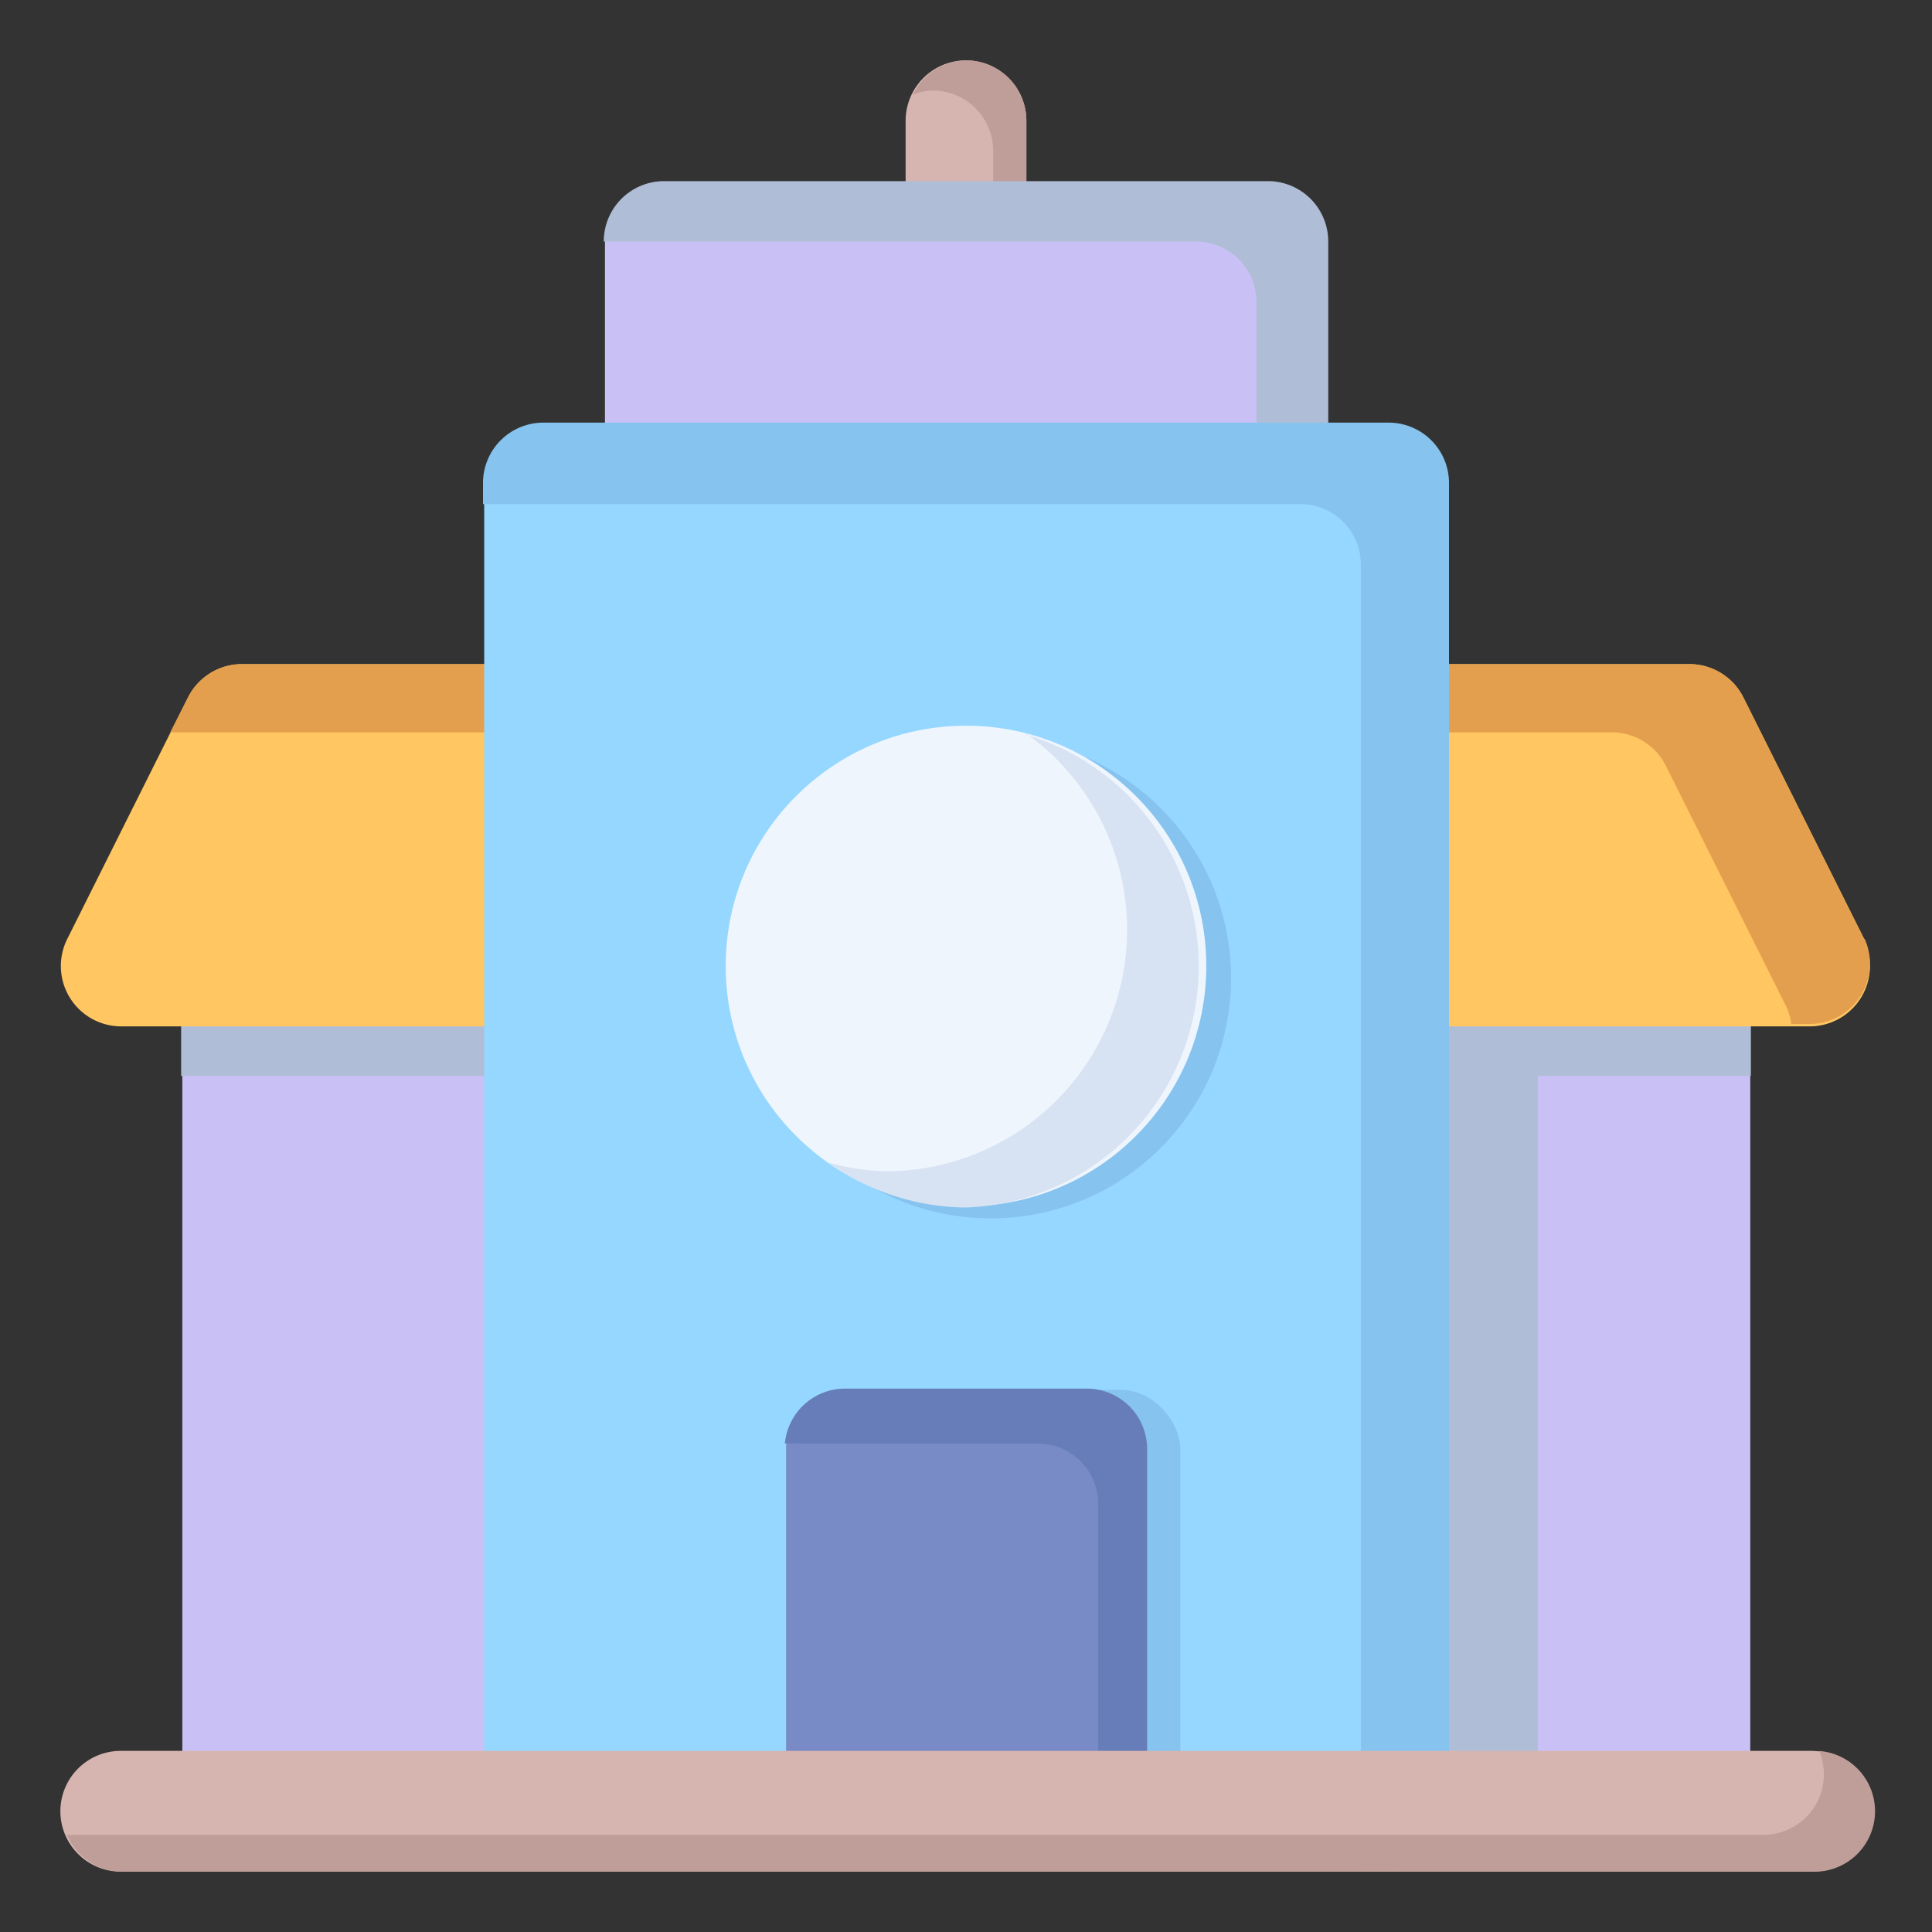 <?xml version="1.0" ?><svg id="object" viewBox="0 0 32 32" xmlns="http://www.w3.org/2000/svg"><rect x="0" y="0" width="32" height="32" fill="#333333" stroke="none"/><defs><style>.cls-1{fill:#d6b5b0;}.cls-2{fill:#bf9e99;}.cls-3{fill:#c9c1f5;}.cls-4{fill:#afbdd6;}.cls-5{fill:#ffc661;}.cls-6{fill:#e49f4e;}.cls-7{fill:#96d7ff;}.cls-8{fill:#86c3ef;}.cls-9{fill:#798bc6;}.cls-10{fill:#667dba;}.cls-11{fill:#eef5fd;}.cls-12{fill:#d7e2f2;}</style></defs><title/><path class="cls-1" d="M16,5a1,1,0,0,1-1-1V2a1,1,0,0,1,2,0V4A1,1,0,0,1,16,5Z"/><path class="cls-2" d="M16,1a1,1,0,0,0-.88.57.88.88,0,0,1,.33-.07,1,1,0,0,1,1,1v2a1,1,0,0,1-.1.42A1,1,0,0,0,17,4V2A1,1,0,0,0,16,1Z"/><rect class="cls-3" height="15.97" rx="0.98" ry="0.98" width="25.97" x="3.02" y="15.02"/><path class="cls-4" d="M28,15H4a1,1,0,0,0-1,1v1.82H29V16A1,1,0,0,0,28,15Z"/><path class="cls-4" d="M9.47,15V29.79a1,1,0,0,0,1,1h14a1,1,0,0,0,1-1V15Z"/><path class="cls-5" d="M30.88,15.56l-2-4A1,1,0,0,0,28,11H4a1,1,0,0,0-.88.54l-2,4A1,1,0,0,0,2,17H30a1,1,0,0,0,.88-1.42Z"/><path class="cls-6" d="M30.88,15.56l-2-4A1,1,0,0,0,28,11H4a1,1,0,0,0-.88.54l-.3.59H26.71a1,1,0,0,1,.88.55l2,4a1,1,0,0,1,.08.28H30a1,1,0,0,0,.88-1.42Z"/><rect class="cls-3" height="5.97" rx="0.98" ry="0.98" width="11.97" x="10.02" y="3.02"/><path class="cls-4" d="M21,3H11a1,1,0,0,0-1,1V4h9.81a1,1,0,0,1,1,1V9H21a1,1,0,0,0,1-1V4A1,1,0,0,0,21,3Z"/><rect class="cls-7" height="23.97" rx="0.98" ry="0.98" width="15.97" x="8.02" y="7.02"/><circle class="cls-8" cx="16.41" cy="16.2" r="3.98"/><path class="cls-8" d="M23,7H9A1,1,0,0,0,8,8v.35H21.54a1,1,0,0,1,1,1V31H23a1,1,0,0,0,1-1V8A1,1,0,0,0,23,7Z"/><rect class="cls-8" height="7.97" rx="0.98" ry="0.98" width="5.97" x="13.58" y="23.02"/><rect class="cls-9" height="7.97" rx="0.98" ry="0.98" width="5.97" x="13.02" y="23.02"/><path class="cls-10" d="M18,23H14a1,1,0,0,0-1,.91,1.06,1.06,0,0,1,.19,0h4a1,1,0,0,1,1,1v6s0,0,0,.07A1,1,0,0,0,19,30V24A1,1,0,0,0,18,23Z"/><circle class="cls-11" cx="16" cy="16" r="3.98"/><path class="cls-12" d="M17,12.15a4,4,0,0,1-2.27,7.25,3.93,3.93,0,0,1-1-.14A3.93,3.93,0,0,0,16,20a4,4,0,0,0,1-7.83Z"/><path class="cls-1" d="M30,31H2a1,1,0,0,1,0-2H30a1,1,0,0,1,0,2Z"/><path class="cls-2" d="M30.13,29a1,1,0,0,1-.91,1.39h-28a.35.35,0,0,1-.11,0A1,1,0,0,0,2,31H30a1,1,0,0,0,.11-2Z"/></svg>